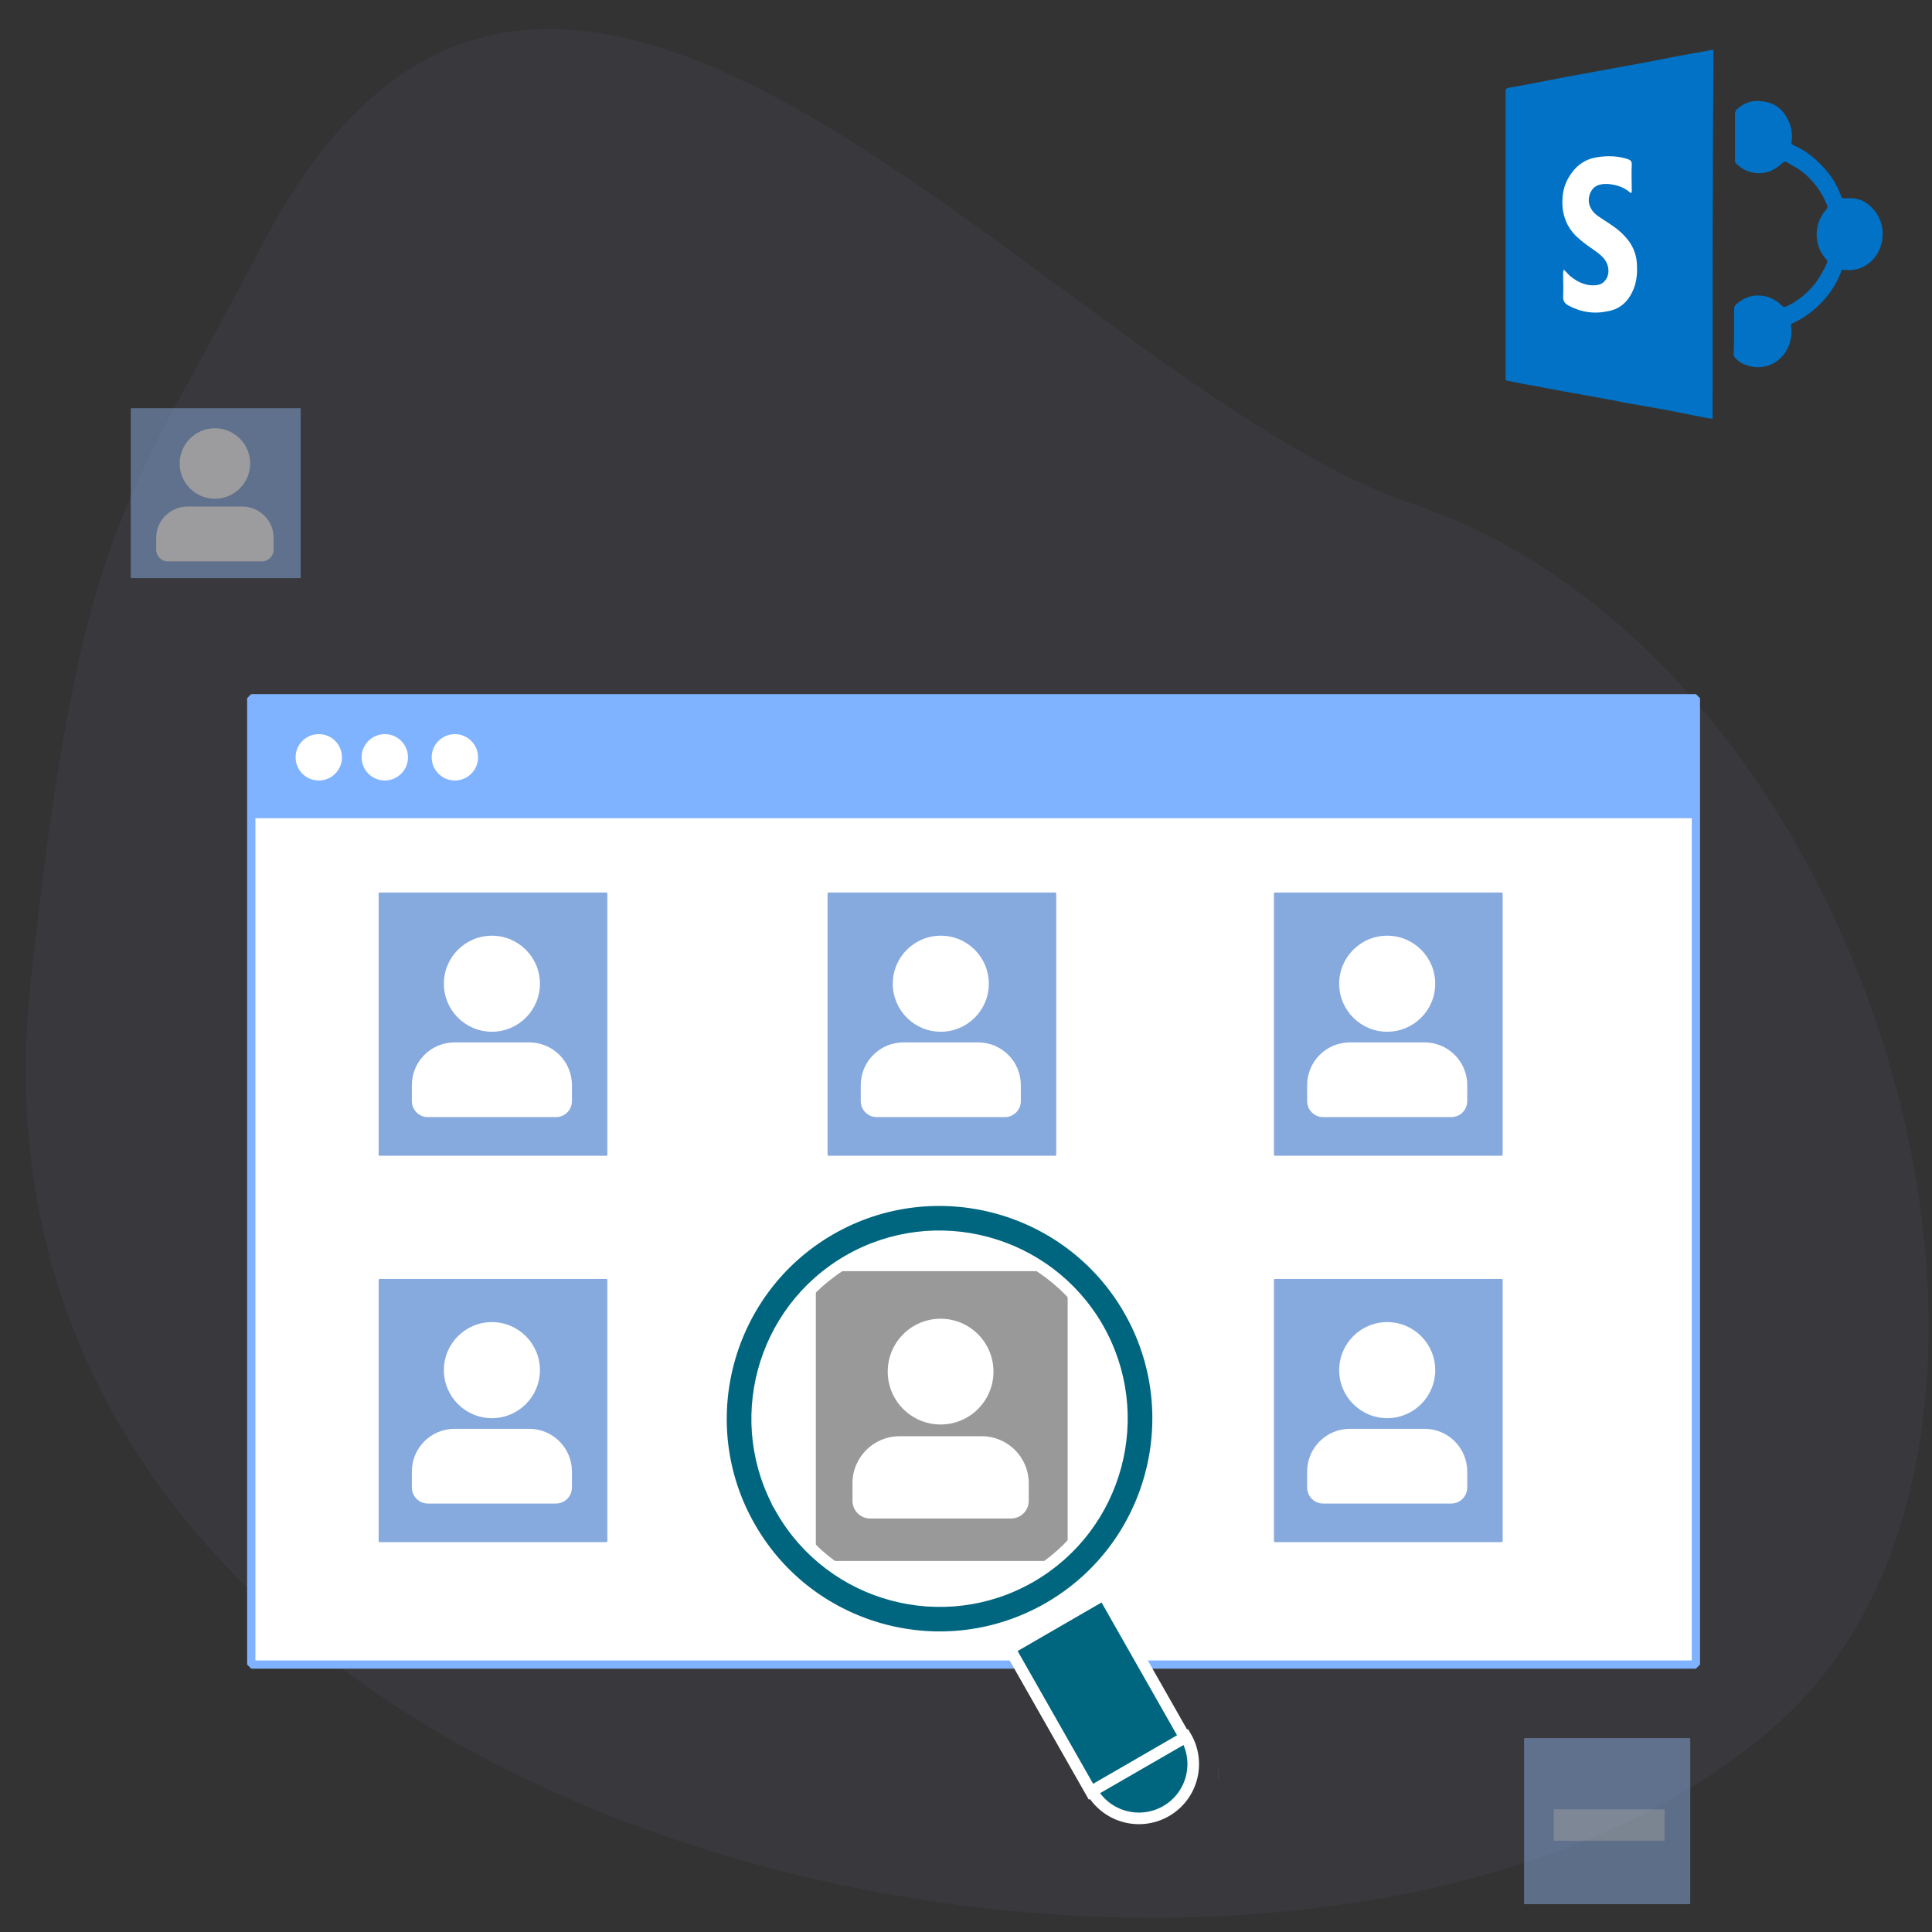 <?xml version="1.0" encoding="UTF-8"?>
<svg id="Layer_1" version="1.1" viewBox="0 0 500 500" xml:space="preserve" xmlns="http://www.w3.org/2000/svg"><rect x="0" y="0" width="500" height="500" fill="#333333" stroke="none"/><defs id="defs57">
	
	
	
	
	
		<linearGradient id="SVGID_6_" x1="388" x2="566.9" y1="171.6" y2="171.6" gradientTransform="matrix(1,0,0,-1,0,330)" gradientUnits="userSpaceOnUse">
		<stop id="stop25" stop-color="#B9DEFC" offset="1.3976e-6"/>
		<stop id="stop26" stop-color="#8DBFF1" offset="1"/>
	</linearGradient>
	

	
	
	
	
	
	
	
</defs>
<style id="style1" type="text/css">
	.st0{fill:url(#SVGID_1_);}
	.st1{fill:url(#SVGID_2_);}
	.st2{fill:url(#SVGID_3_);}
	.st3{fill:url(#SVGID_4_);}
	.st4{fill:url(#SVGID_5_);}
	.st5{opacity:5.000000e-02;fill:#FFFFFF;enable-background:new    ;}
	.st6{opacity:5.000000e-02;fill:url(#SVGID_6_);enable-background:new    ;}
	.st7{fill:#FFFFFF;stroke:#0172C5;stroke-width:4.95;stroke-linejoin:round;stroke-miterlimit:10;}
	.st8{fill:#0172C5;}
	.st9{fill:#FFFFFF;stroke:#0172C5;stroke-width:2.97;stroke-linejoin:round;stroke-miterlimit:10;}
	.st10{fill:#FFFFFF;}
	.st11{fill:none;stroke:#3CC708;stroke-width:7;stroke-miterlimit:10;}
	.st12{fill:#3CC708;}
	.st13{fill:#DD8C0B;}
	.st14{fill:#F9A716;}
	.st15{fill:#FFFFFF;stroke:#1787BF;stroke-width:2.2;stroke-linejoin:round;stroke-miterlimit:10;}
	.st16{fill:#1787BF;stroke:#1787BF;stroke-width:2.2;stroke-linejoin:round;stroke-miterlimit:10;}
	.st17{fill:none;stroke:#1787BF;stroke-width:2.2;stroke-linejoin:round;stroke-miterlimit:10;}
	.st18{fill:#1787BF;}
</style>





<g id="sp_icon" transform="matrix(1.209 0 0 1.209 -663.33 41.224)">
	
	<g id="g39" transform="translate(74.257 -178.92)">
		<path id="path37" class="st8" d="m841 234.5c-0.3-0.1-0.5-0.1-0.7-0.1-2.1-0.4-4.2-0.8-6.1-1.2-2.9-0.6-5.8-1.1-8.7-1.6-1.8-0.3-3.6-0.6-5.3-1-1.9-0.3-3.7-0.7-5.5-1-4-0.7-7.9-1.4-11.9-2.2-2-0.3-3.9-0.7-5.8-1.1-0.4-0.1-0.3-0.3-0.3-0.6v-61.2c-0.1-0.6 0.2-0.8 0.7-0.9 4.1-0.7 8.1-1.5 12.2-2.3 4.4-0.8 8.7-1.6 13.1-2.4 3.5-0.6 6.9-1.3 10.5-2 2.6-0.5 5.1-0.9 7.7-1.4h0.3c-0.2 26.4-0.2 52.6-0.2 79z"/>
		<path id="path38" class="st10" d="m809.1 202.5c0.6 0.5 0.9 1 1.4 1.4 1.8 1.5 3.8 2.3 6 1.9 1.2-0.2 2.1-1.4 2.2-2.7 0.1-1.9-0.9-3.1-2.2-4.1s-2.8-1.9-4-3c-2.1-1.7-3.3-4-3.6-6.6-0.2-2.4 0.1-4.6 1.3-6.6 1.4-2.4 3.4-3.9 6-4.3 2.3-0.4 4.6-0.3 6.7 0.4 0.5 0.2 0.8 0.4 0.8 1.1-0.1 1.9 0 3.8 0 5.7 0 0.1 0 0.3-0.1 0.4-0.1 0-0.3 0-0.3-0.1-1.4-1.2-3.1-1.7-4.9-1.8-1 0-2.1 0.1-2.9 0.9-1 1-1.3 2.8-0.7 4 0.5 1.2 1.5 1.9 2.6 2.6 1.7 1.1 3.5 2.2 4.9 3.8 1.5 1.6 2.4 3.6 2.5 5.8 0.1 1.7 0 3.5-0.6 5.1-1 2.7-2.8 4.5-5.4 5-3.1 0.7-5.9 0.3-8.7-1.2-0.7-0.4-1.1-0.9-1.1-1.8 0.1-1.7 0-3.5 0-5.2 0-0.2 0.1-0.3 0.1-0.7z"/>
		<path id="path39" class="st8" d="m845.6 215.9v-5c0-0.3 0.2-0.7 0.4-0.9 1.5-1.3 3.2-2.1 5.2-1.9 1.8 0.1 3.4 0.9 4.7 2.2 0.2 0.2 0.4 0.3 0.7 0.2 1.6-0.7 3.1-1.7 4.4-2.9 2-1.8 3.3-3.9 4.4-6.3 0.2-0.4 0.2-0.7-0.1-1-2.7-2.9-2.7-7.6 0-10.6 0.3-0.3 0.3-0.6 0.2-1-1.2-2.9-2.9-5.2-5.3-7.1-1-0.8-2.3-1.4-3.4-2.1-0.3-0.2-0.5 0-0.7 0.1-0.7 0.6-1.4 1.2-2.2 1.6-2.6 1.3-5.7 0.8-7.9-1.4-0.1-0.1-0.2-0.4-0.2-0.6v-10.1c0-0.3 0.2-0.6 0.3-0.8 1.6-1.5 3.5-2.1 5.4-1.8 3.2 0.3 5.1 2.2 6.1 5.1 0.4 1.2 0.5 2.4 0.3 3.6-0.1 0.3 0.1 0.5 0.4 0.7 1.9 0.8 3.6 2 5 3.3 2.4 2.2 4.2 4.7 5.2 7.6 0.1 0.4 0.3 0.5 0.8 0.5 2.4-0.3 4.4 0.4 6 2.2 2.3 2.4 2.7 6 1.3 9-1.3 2.8-4.3 4.5-7.2 4.1-0.8-0.1-0.8-0.1-1 0.7-0.8 2-1.9 3.8-3.2 5.3-1.5 1.8-3.2 3.2-5.1 4.4-0.6 0.3-1.3 0.7-1.9 1-0.3 0.1-0.5 0.3-0.4 0.7 0.8 5.6-4.2 10.2-9.5 8.3-1-0.3-1.8-0.8-2.5-1.6-0.2-0.2-0.3-0.5-0.3-0.7 0.1-1.5 0.1-3.2 0.1-4.8z"/>
	</g>
</g><g id="g18" transform="translate(-41.5,-15)"><path id="path22" d="m49.39 269.77c-24.586 230.08 330.62 300.39 452.46 191.04 81.681-73.308 26.834-274.05-94.65-315.36-93.677-31.859-222.36-213.22-298.33-66.173-33.965 65.749-46.532 69.29-59.485 190.5z" fill="#aaf" opacity=".05" stroke-miterlimit="0" stroke-width="0"/><g id="g19" transform="translate(-27.933 -66.957)" stroke-miterlimit="0"><rect id="rect18" x="134.46" y="262.66" width="373.87" height="250.08" fill="#fff" stroke="#80b3ff" stroke-linecap="round" stroke-width="2.138"/><rect id="rect18-9" x="133.92" y="261.97" width="373.73" height="31.739" fill="#80b3ff" stroke-width="0"/></g><g id="g20" transform="matrix(.745 0 0 .745 3.268 6.453)" fill="#fff" stroke-miterlimit="0" stroke-width="0"><ellipse id="path19" cx="162.06" cy="274.55" rx="8.053" ry="8.053"/><ellipse id="path19-8" cx="184.99" cy="274.55" rx="8.053" ry="8.053"/><ellipse id="path19-2" cx="209.33" cy="274.55" rx="8.053" ry="8.053"/></g><g id="g14" transform="matrix(.939 0 0 .939 15.975 50.186)"><g id="g10" fill="#ccc"><g id="g21"><g id="g8" fill="#87aade" stroke-linecap="round" stroke-miterlimit="0" stroke-width="0"><rect id="rect3" x="131.54" y="208.52" width="63.037" height="72.542" ry=".273" fill="#87aade" stroke="#ccc" stroke-width="0"/></g><path id="形状-9" d="m173.05 249.83c6.497 0 11.765 5.267 11.765 11.765v4.412c0 2.437-1.975 4.412-4.412 4.412h-35.294c-2.437 0-4.412-1.975-4.412-4.412v-4.412c0-6.497 5.267-11.765 11.765-11.765zm-10.294-29.412c7.31 0 13.235 5.926 13.235 13.235s-5.926 13.235-13.235 13.235c-7.31 0-13.235-5.926-13.235-13.235s5.926-13.235 13.235-13.235z" fill="#fff" stroke-width="2.941"/></g></g></g><g id="g14-81" transform="matrix(.689 0 0 .689 -15.02 -26.034)" opacity=".5"><g id="g10-10" fill="#ccc"><g id="g21-1"><g id="g8-4" fill="#87aade" stroke-linecap="round" stroke-miterlimit="0" stroke-width="0"><rect id="rect3-4" x="131.14" y="212.87" width="63.837" height="63.837" ry=".24" fill="#87aade" stroke="#ccc" stroke-width="0"/></g><path id="形状-9-8" d="m173.05 249.83c6.497 0 11.765 5.267 11.765 11.765v4.412c0 2.437-1.975 4.412-4.412 4.412h-35.294c-2.437 0-4.412-1.975-4.412-4.412v-4.412c0-6.497 5.267-11.765 11.765-11.765zm-10.294-29.412c7.31 0 13.235 5.926 13.235 13.235s-5.926 13.235-13.235 13.235c-7.31 0-13.235-5.926-13.235-13.235s5.926-13.235 13.235-13.235z" fill="#fff" stroke-width="2.941"/></g></g></g><g id="g14-81-1" transform="matrix(.689 0 0 .689 863.42 340.3)" opacity=".5"><g id="g10-10-0" fill="#ccc"><g id="g21-1-6"><g id="g23" transform="translate(-542.67 -515.97)"><g id="g25" transform="translate(-209.36 484.24)" stroke-miterlimit="0" stroke-width="0"><g id="g8-4-5" transform="matrix(.99 0 0 .86 1.358 33.119)" fill="#87aade" stroke-linecap="round"><g id="g24"><rect id="rect3-4-1" x="131.54" y="208.52" width="63.037" height="72.542" ry=".273" fill="#87aade" stroke="#ccc" stroke-width="0"/></g></g><rect id="rect22" x="142.75" y="239.22" width="41.649" height="11.787" fill="#fff" opacity=".5"/></g></g></g></g></g><g id="g14-1" transform="matrix(.939 0 0 .939 15.975 150.19)"><g id="g10-1" fill="#ccc"><g id="g21-5"><g id="g8-9" fill="#87aade" stroke-linecap="round" stroke-miterlimit="0" stroke-width="0"><rect id="rect3-6" x="131.54" y="208.52" width="63.037" height="72.542" ry=".273" fill="#87aade" stroke="#ccc" stroke-width="0"/></g><path id="形状-9-4" d="m173.05 249.83c6.497 0 11.765 5.267 11.765 11.765v4.412c0 2.437-1.975 4.412-4.412 4.412h-35.294c-2.437 0-4.412-1.975-4.412-4.412v-4.412c0-6.497 5.267-11.765 11.765-11.765zm-10.294-29.412c7.31 0 13.235 5.926 13.235 13.235s-5.926 13.235-13.235 13.235c-7.31 0-13.235-5.926-13.235-13.235s5.926-13.235 13.235-13.235z" fill="#fff" stroke-width="2.941"/></g></g></g><g id="g14-6" transform="matrix(.939 0 0 .939 132.15 50.186)"><g id="g10-3" fill="#ccc"><g id="g21-3"><g id="g8-95" fill="#87aade" stroke-linecap="round" stroke-miterlimit="0" stroke-width="0"><rect id="rect3-1" x="131.54" y="208.52" width="63.037" height="72.542" ry=".273" fill="#87aade" stroke="#ccc" stroke-width="0"/></g><path id="形状-9-7" d="m173.05 249.83c6.497 0 11.765 5.267 11.765 11.765v4.412c0 2.437-1.975 4.412-4.412 4.412h-35.294c-2.437 0-4.412-1.975-4.412-4.412v-4.412c0-6.497 5.267-11.765 11.765-11.765zm-10.294-29.412c7.31 0 13.235 5.926 13.235 13.235s-5.926 13.235-13.235 13.235c-7.31 0-13.235-5.926-13.235-13.235s5.926-13.235 13.235-13.235z" fill="#fff" stroke-width="2.941"/></g></g></g><g id="g22" transform="matrix(1.101 0 0 1.101 -28.849 -36.957)"><g id="g8-9-7" transform="matrix(.939 0 0 .939 132.15 150.19)" fill="#87aade" stroke-linecap="round" stroke-miterlimit="0" stroke-width="0"><rect id="rect3-6-1" x="131.54" y="208.52" width="63.037" height="72.542" ry=".273" fill="#999" stroke="#ccc" stroke-width="0"/></g><path id="形状-9-4-4" d="m294.66 384.79c6.101 0 11.048 4.946 11.048 11.048v4.143c0 2.288-1.855 4.143-4.143 4.143h-33.143c-2.288 0-4.143-1.855-4.143-4.143v-4.143c0-6.101 4.946-11.048 11.048-11.048zm-9.667-27.62c6.864 0 12.429 5.564 12.429 12.429 0 6.864-5.564 12.429-12.429 12.429-6.864 0-12.429-5.564-12.429-12.429 0-6.864 5.564-12.429 12.429-12.429z" fill="#fff" stroke-width="2.762"/></g><path id="path1" d="m356.88 474.12h0.011zm-23.217-120.26c-15.605-27.007-50.28-36.283-77.308-20.705-27.007 15.609-36.31 50.28-20.701 77.26 15.59 27.063 50.256 36.311 77.264 20.724 27.046-15.587 36.34-50.269 20.744-77.279zm-89.878 51.889c-13.036-22.552-5.278-51.47 17.266-64.493 22.534-13 51.452-5.242 64.494 17.297 13.003 22.554 5.257 51.452-17.279 64.502-22.573 13.03-51.471 5.248-64.481-17.306zm104.37 58.893-24.307 14.058-21.026-36.966 24.316-14.068zm0.263-0.128c3.89 6.729 1.582 15.323-5.137 19.197-6.721 3.874-15.305 1.592-19.216-5.146z" fill="#006680" stroke="#fff" stroke-width="3"/><g id="g14-8" transform="matrix(.939 0 0 .939 247.68 50.186)"><g id="g10-6" fill="#ccc"><g id="g21-39"><g id="g8-3" fill="#87aade" stroke-linecap="round" stroke-miterlimit="0" stroke-width="0"><rect id="rect3-9" x="131.54" y="208.52" width="63.037" height="72.542" ry=".273" fill="#87aade" stroke="#ccc" stroke-width="0"/></g><path id="形状-9-5" d="m173.05 249.83c6.497 0 11.765 5.267 11.765 11.765v4.412c0 2.437-1.975 4.412-4.412 4.412h-35.294c-2.437 0-4.412-1.975-4.412-4.412v-4.412c0-6.497 5.267-11.765 11.765-11.765zm-10.294-29.412c7.31 0 13.235 5.926 13.235 13.235s-5.926 13.235-13.235 13.235c-7.31 0-13.235-5.926-13.235-13.235s5.926-13.235 13.235-13.235z" fill="#fff" stroke-width="2.941"/></g></g></g><g id="g14-1-90" transform="matrix(.939 0 0 .939 247.68 150.19)"><g id="g10-1-1" fill="#ccc"><g id="g21-5-2"><g id="g8-9-6" fill="#87aade" stroke-linecap="round" stroke-miterlimit="0" stroke-width="0"><rect id="rect3-6-8" x="131.54" y="208.52" width="63.037" height="72.542" ry=".273" fill="#87aade" stroke="#ccc" stroke-width="0"/></g><path id="形状-9-4-7" d="m173.05 249.83c6.497 0 11.765 5.267 11.765 11.765v4.412c0 2.437-1.975 4.412-4.412 4.412h-35.294c-2.437 0-4.412-1.975-4.412-4.412v-4.412c0-6.497 5.267-11.765 11.765-11.765zm-10.294-29.412c7.31 0 13.235 5.926 13.235 13.235s-5.926 13.235-13.235 13.235c-7.31 0-13.235-5.926-13.235-13.235s5.926-13.235 13.235-13.235z" fill="#fff" stroke-width="2.941"/></g></g></g></g></svg>
